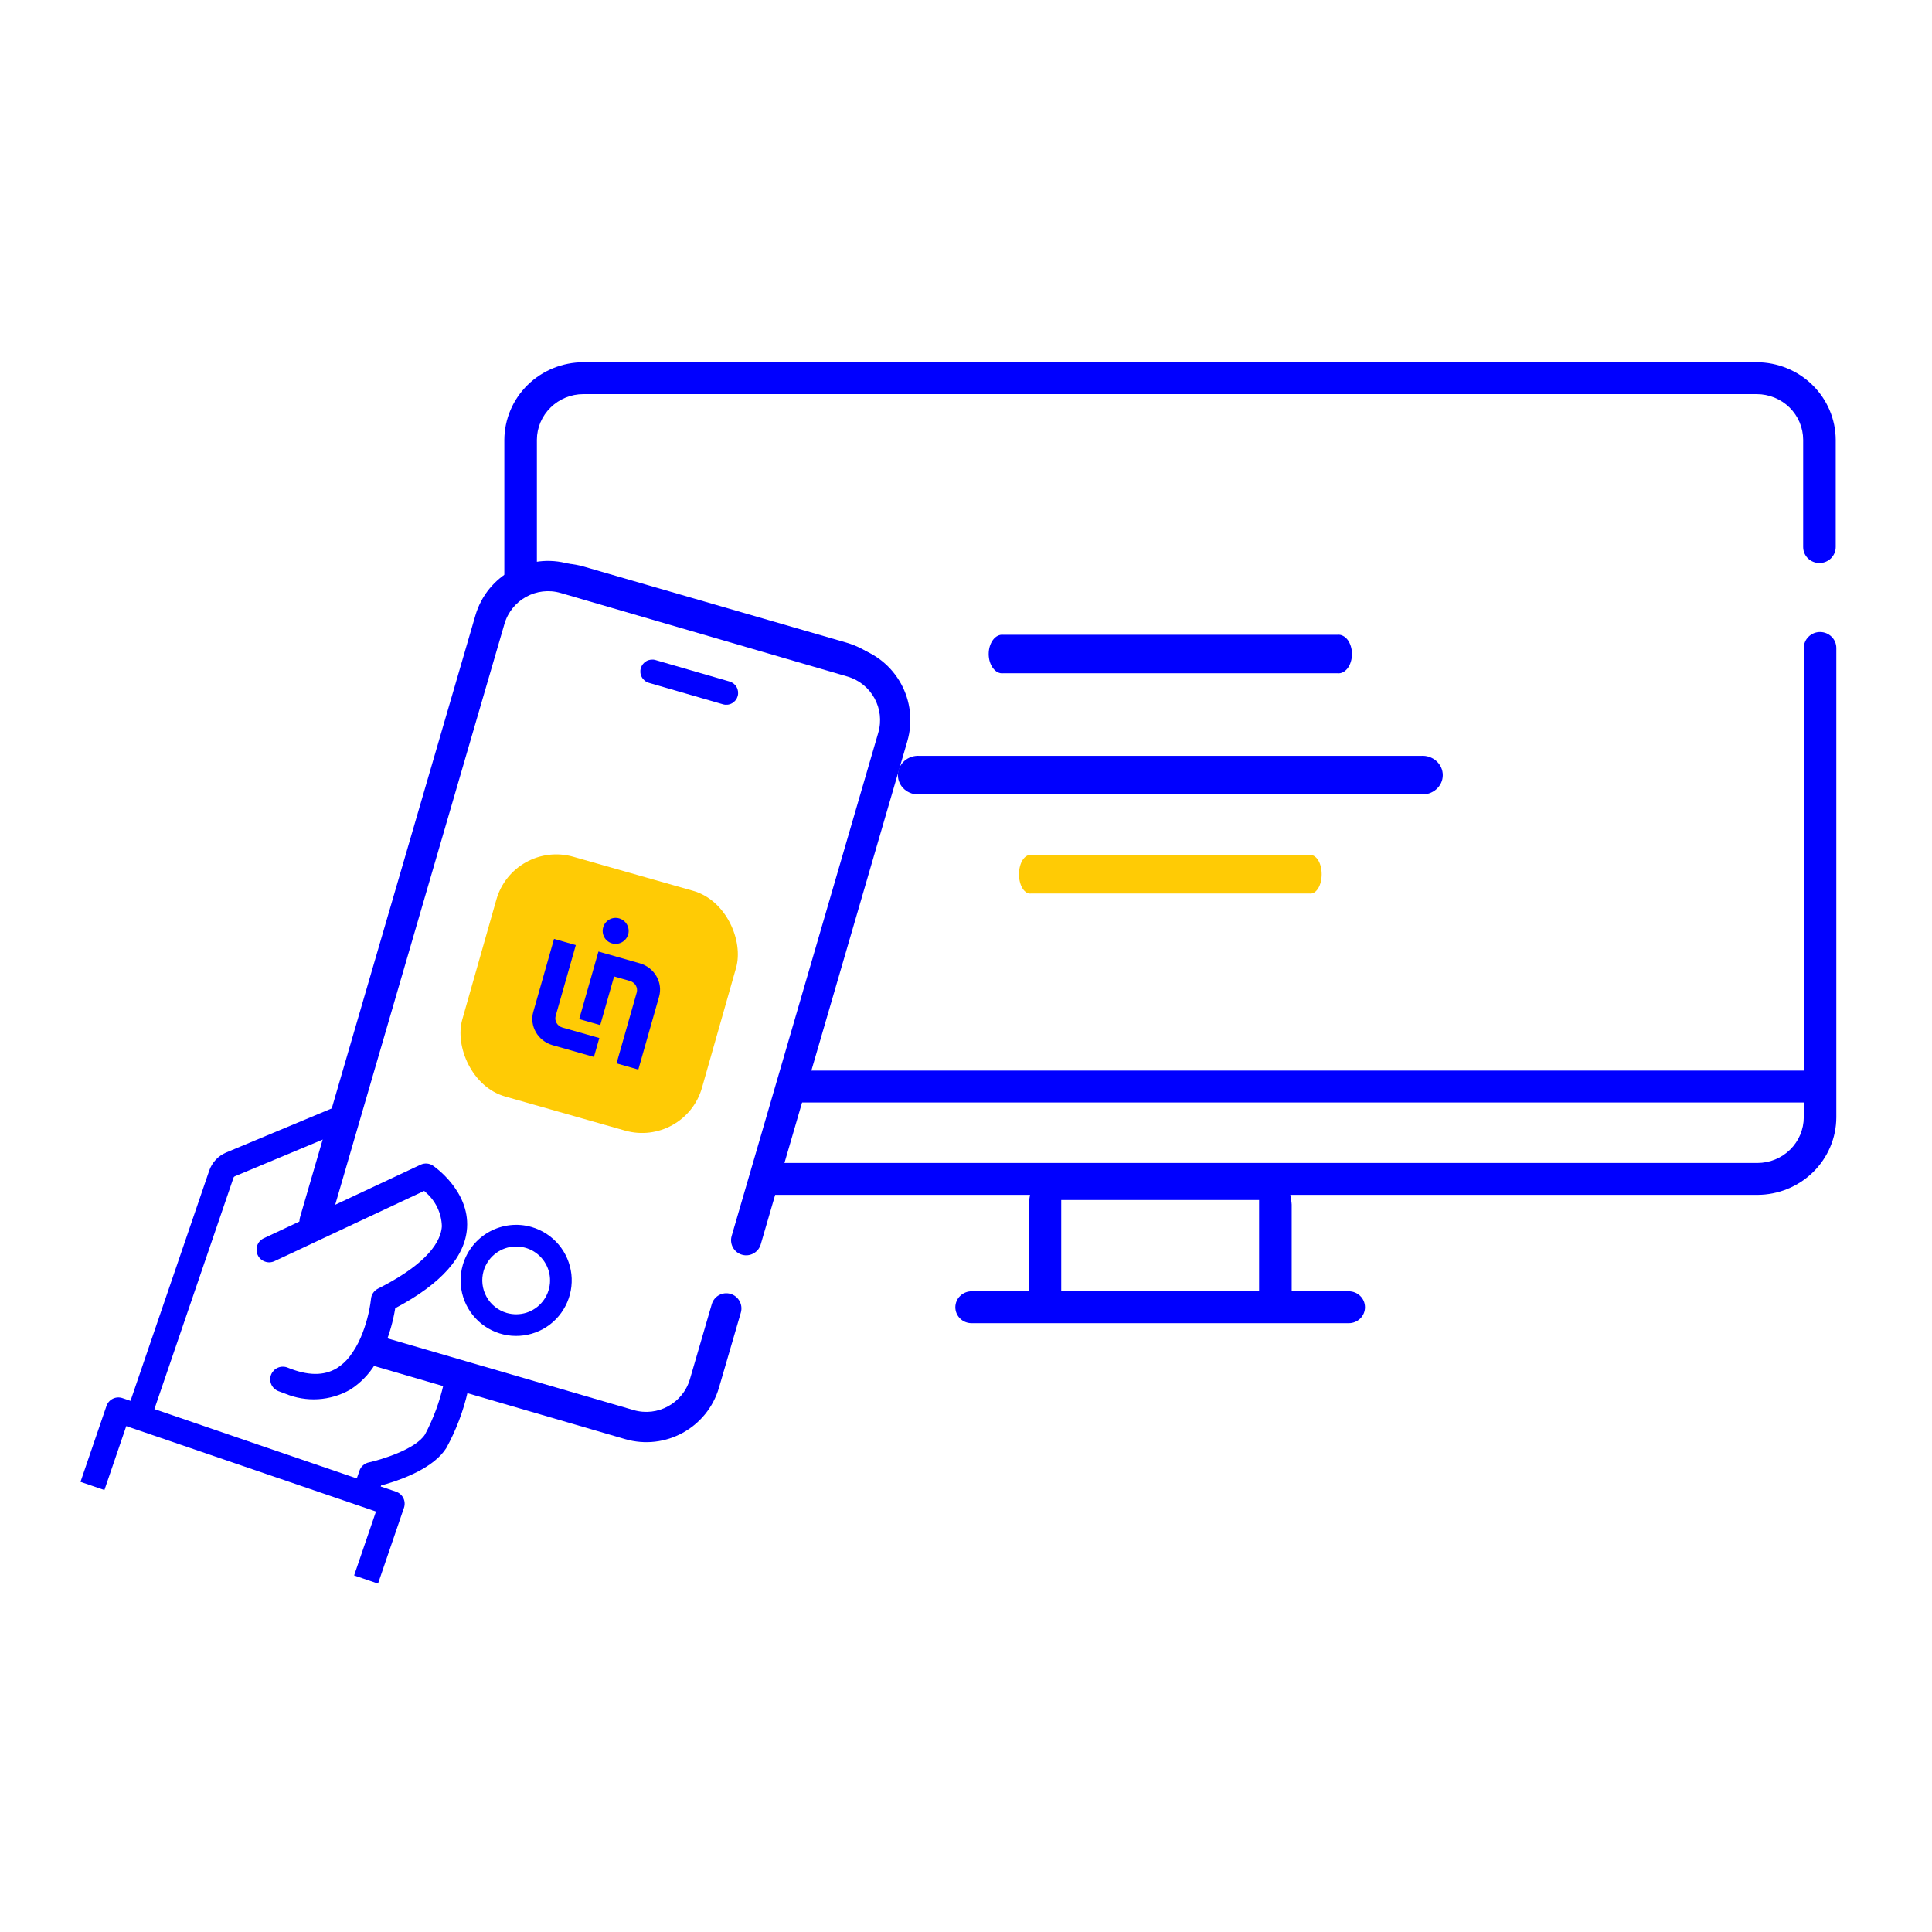 <?xml version="1.0" encoding="utf-8"?>
<svg xmlns="http://www.w3.org/2000/svg" width="48" height="48" viewBox="0 0 48 48" fill="none">
<rect width="48" height="48" fill="white"/>
<path d="M43.645 9H14.493C13.974 9.001 13.476 9.204 13.108 9.565C12.741 9.926 12.533 10.415 12.53 10.927V14.641H13.339V10.926C13.34 10.625 13.462 10.337 13.679 10.125C13.895 9.912 14.188 9.792 14.493 9.792H43.645C43.95 9.792 44.243 9.912 44.46 10.124C44.676 10.337 44.798 10.625 44.799 10.926V13.59C44.799 13.695 44.841 13.797 44.917 13.872C44.993 13.946 45.096 13.988 45.203 13.988C45.311 13.988 45.414 13.946 45.489 13.872C45.565 13.797 45.608 13.695 45.608 13.59V10.926C45.605 10.415 45.397 9.925 45.029 9.565C44.662 9.204 44.164 9.001 43.645 9Z" fill="#0000FF"/>
<path d="M45.219 15.702C45.166 15.702 45.113 15.712 45.064 15.732C45.015 15.752 44.97 15.782 44.933 15.819C44.895 15.856 44.865 15.9 44.845 15.948C44.825 15.996 44.814 16.048 44.814 16.101V26.599H19.675V27.391H44.814V27.76C44.813 28.061 44.691 28.349 44.475 28.562C44.259 28.775 43.966 28.894 43.66 28.894H18.923V29.686H25.591L25.569 29.819C25.562 29.857 25.558 29.894 25.557 29.932V32.082H24.138C24.031 32.082 23.929 32.124 23.854 32.198C23.778 32.272 23.736 32.372 23.735 32.477C23.735 32.582 23.777 32.683 23.852 32.757C23.927 32.832 24.029 32.874 24.135 32.874H33.511C33.617 32.875 33.719 32.833 33.795 32.759C33.87 32.685 33.913 32.585 33.913 32.48C33.914 32.375 33.872 32.274 33.797 32.2C33.722 32.125 33.62 32.083 33.513 32.082H32.092V29.928C32.09 29.891 32.086 29.855 32.08 29.819L32.058 29.686H43.661C44.18 29.685 44.677 29.482 45.045 29.122C45.413 28.761 45.621 28.271 45.623 27.76V16.101C45.623 15.995 45.581 15.893 45.505 15.819C45.429 15.744 45.326 15.702 45.219 15.702ZM31.282 32.082H26.366V29.814H31.282V32.082Z" fill="#0000FF"/>
<path d="M35.304 18.779H22.849C22.78 18.774 22.711 18.782 22.645 18.804C22.58 18.826 22.52 18.86 22.469 18.905C22.418 18.95 22.378 19.004 22.35 19.065C22.322 19.126 22.308 19.191 22.308 19.258C22.308 19.324 22.322 19.389 22.35 19.45C22.378 19.511 22.418 19.565 22.469 19.61C22.52 19.655 22.58 19.689 22.645 19.711C22.711 19.733 22.78 19.741 22.849 19.736H35.304C35.373 19.741 35.443 19.733 35.508 19.711C35.573 19.689 35.633 19.655 35.684 19.61C35.735 19.565 35.776 19.511 35.804 19.45C35.832 19.389 35.846 19.324 35.846 19.258C35.846 19.191 35.832 19.126 35.804 19.065C35.776 19.004 35.735 18.95 35.684 18.905C35.633 18.86 35.573 18.826 35.508 18.804C35.443 18.782 35.373 18.774 35.304 18.779Z" fill="#0000FF"/>
<path d="M33.228 15.771H24.925C24.879 15.765 24.833 15.774 24.789 15.796C24.746 15.817 24.706 15.851 24.672 15.896C24.638 15.941 24.611 15.996 24.592 16.056C24.573 16.117 24.564 16.183 24.564 16.249C24.564 16.315 24.573 16.381 24.592 16.442C24.611 16.502 24.638 16.557 24.672 16.602C24.706 16.646 24.746 16.681 24.789 16.703C24.833 16.724 24.879 16.733 24.925 16.727H33.228C33.274 16.733 33.321 16.724 33.364 16.703C33.408 16.681 33.448 16.646 33.482 16.602C33.516 16.557 33.543 16.502 33.561 16.442C33.58 16.381 33.59 16.315 33.59 16.249C33.59 16.183 33.58 16.117 33.561 16.056C33.543 15.996 33.516 15.941 33.482 15.896C33.448 15.851 33.408 15.817 33.364 15.796C33.321 15.774 33.274 15.765 33.228 15.771Z" fill="#0000FF"/>
<path d="M32.536 21.243H25.617C25.579 21.238 25.54 21.246 25.504 21.268C25.468 21.289 25.434 21.324 25.406 21.369C25.378 21.413 25.355 21.468 25.34 21.529C25.324 21.589 25.316 21.655 25.316 21.721C25.316 21.787 25.324 21.853 25.34 21.914C25.355 21.974 25.378 22.029 25.406 22.074C25.434 22.119 25.468 22.153 25.504 22.175C25.54 22.196 25.579 22.205 25.617 22.199H32.536C32.575 22.205 32.613 22.196 32.65 22.175C32.686 22.153 32.719 22.119 32.748 22.074C32.776 22.029 32.799 21.974 32.814 21.914C32.829 21.853 32.837 21.787 32.837 21.721C32.837 21.655 32.829 21.589 32.814 21.529C32.799 21.468 32.776 21.413 32.748 21.369C32.719 21.324 32.686 21.289 32.65 21.268C32.613 21.246 32.575 21.238 32.536 21.243Z" fill="#FFCB05"/>
<path fill-rule="evenodd" clip-rule="evenodd" d="M11.811 15.29C12.102 14.293 13.146 13.72 14.143 14.011L21.263 16.086C22.26 16.376 22.833 17.42 22.542 18.417L18.9 30.917C18.842 31.116 18.633 31.231 18.434 31.173C18.234 31.115 18.12 30.906 18.178 30.707L21.82 18.206C21.995 17.608 21.651 16.982 21.053 16.808L13.932 14.733C13.334 14.558 12.708 14.902 12.533 15.5L8.177 30.45C8.119 30.649 7.91 30.764 7.711 30.706C7.511 30.648 7.397 30.439 7.455 30.239L11.811 15.29ZM18.15 32.146C18.349 32.204 18.464 32.413 18.406 32.612L17.863 34.476C17.572 35.473 16.529 36.045 15.532 35.755L9.204 33.911C9.004 33.853 8.89 33.644 8.948 33.445C9.006 33.245 9.215 33.131 9.414 33.189L15.742 35.033C16.34 35.207 16.966 34.863 17.141 34.265L17.684 32.402C17.742 32.202 17.951 32.088 18.15 32.146Z" fill="#0000FF"/>
<path d="M15.921 16.6C15.932 16.563 15.95 16.528 15.974 16.498C15.998 16.468 16.028 16.443 16.062 16.424C16.096 16.405 16.133 16.394 16.172 16.389C16.21 16.385 16.249 16.388 16.286 16.399L18.126 16.932C18.201 16.954 18.265 17.004 18.302 17.073C18.34 17.141 18.349 17.222 18.327 17.297C18.305 17.372 18.255 17.435 18.186 17.473C18.118 17.511 18.037 17.52 17.962 17.498L16.122 16.965C16.047 16.944 15.984 16.893 15.946 16.824C15.908 16.756 15.899 16.675 15.921 16.6L15.921 16.6Z" fill="#0000FF"/>
<path d="M11.498 31.427C11.422 31.689 11.426 31.968 11.508 32.228C11.591 32.488 11.749 32.718 11.962 32.889C12.175 33.059 12.434 33.163 12.706 33.186C12.978 33.209 13.251 33.151 13.49 33.02C13.729 32.888 13.924 32.688 14.049 32.446C14.175 32.203 14.226 31.929 14.196 31.658C14.165 31.387 14.056 31.13 13.88 30.922C13.704 30.713 13.47 30.561 13.208 30.485C12.856 30.383 12.479 30.426 12.158 30.602C11.838 30.779 11.6 31.075 11.498 31.427ZM12.015 31.576C12.062 31.416 12.154 31.274 12.282 31.167C12.409 31.059 12.565 30.992 12.731 30.974C12.896 30.956 13.063 30.987 13.211 31.063C13.359 31.14 13.481 31.259 13.561 31.405C13.642 31.55 13.677 31.717 13.663 31.883C13.648 32.049 13.585 32.207 13.481 32.337C13.377 32.467 13.237 32.563 13.078 32.614C12.92 32.664 12.75 32.666 12.59 32.62C12.375 32.557 12.194 32.413 12.087 32.217C11.979 32.021 11.953 31.791 12.015 31.576Z" fill="#0000FF"/>
<path d="M14.509 14.078L21.026 15.965C21.29 16.042 21.536 16.169 21.75 16.341C21.965 16.512 22.143 16.724 22.276 16.965C22.408 17.205 22.492 17.469 22.522 17.742C22.553 18.015 22.529 18.291 22.453 18.555L18.933 30.715C18.923 30.748 18.906 30.78 18.884 30.808C18.862 30.835 18.835 30.858 18.804 30.875C18.773 30.892 18.739 30.903 18.704 30.907C18.704 30.907 18.633 30.908 18.599 30.898C18.565 30.888 18.534 30.872 18.506 30.85C18.478 30.828 18.455 30.8 18.438 30.77C18.421 30.738 18.41 30.704 18.407 30.669C18.403 30.634 18.406 30.599 18.416 30.565L21.936 18.405C21.992 18.209 22.01 18.004 21.987 17.802C21.965 17.599 21.903 17.403 21.804 17.224C21.706 17.046 21.573 16.888 21.414 16.761C21.255 16.634 21.072 16.539 20.877 16.483L14.358 14.595C14.163 14.538 13.958 14.521 13.755 14.543C13.553 14.566 13.357 14.628 13.178 14.726C13 14.825 12.842 14.957 12.715 15.117C12.588 15.276 12.493 15.458 12.437 15.654L9.529 25.699L9.011 25.552L11.92 15.505C12.074 14.972 12.433 14.523 12.919 14.255C13.404 13.988 13.976 13.924 14.509 14.078Z" fill="#0000FF"/>
<path d="M9.001 25.584L9.519 25.733L9.528 25.699L9.011 25.552L9.001 25.584Z" fill="#0000FF"/>
<path d="M18.143 32.474C18.074 32.454 18.001 32.463 17.938 32.497C17.876 32.532 17.829 32.589 17.81 32.658L17.403 34.061C17.289 34.457 17.022 34.79 16.662 34.989C16.301 35.188 15.876 35.235 15.481 35.12L9.568 33.408C9.681 33.125 9.764 32.83 9.815 32.529L9.819 32.502L9.844 32.489C10.966 31.89 11.558 31.223 11.604 30.505C11.663 29.586 10.795 28.986 10.758 28.961C10.713 28.93 10.661 28.912 10.607 28.908C10.552 28.904 10.498 28.914 10.449 28.937L8.3 29.945L9.529 25.699L9.519 25.734L9.002 25.584L9.011 25.552L8.463 27.446L5.62 28.633C5.422 28.716 5.268 28.88 5.198 29.084L3.279 34.697L3.261 34.75L3.242 34.804L3.135 34.767L3.043 34.736C2.964 34.709 2.878 34.714 2.803 34.751C2.729 34.787 2.672 34.852 2.645 34.931L2 36.816L2.594 37.019L3.137 35.431L9.341 37.553L8.798 39.141L9.392 39.344L10.037 37.459C10.063 37.38 10.058 37.294 10.021 37.219C9.984 37.145 9.92 37.088 9.841 37.061L9.611 36.982C9.609 36.982 9.554 36.964 9.459 36.932L9.46 36.93L9.469 36.905L9.498 36.897C9.504 36.895 9.513 36.892 9.519 36.891C9.548 36.883 9.58 36.873 9.614 36.864C10.024 36.742 10.781 36.463 11.089 35.975C11.332 35.532 11.512 35.057 11.624 34.564L11.021 34.389C10.923 34.825 10.768 35.245 10.559 35.639C10.322 36.013 9.45 36.271 9.163 36.333C9.11 36.344 9.06 36.369 9.02 36.405C8.979 36.441 8.948 36.487 8.931 36.538L8.903 36.62L8.884 36.674L8.866 36.727L8.865 36.731C7.603 36.301 5.066 35.43 3.836 35.008L3.836 35.007L3.855 34.953L3.873 34.9L5.802 29.259C5.807 29.243 5.819 29.231 5.834 29.225L8.239 28.22L7.651 30.249L6.554 30.764C6.517 30.781 6.483 30.806 6.455 30.836C6.427 30.867 6.406 30.902 6.392 30.941C6.378 30.98 6.372 31.021 6.373 31.062C6.375 31.104 6.385 31.144 6.403 31.181C6.42 31.219 6.445 31.253 6.476 31.28C6.506 31.308 6.542 31.33 6.581 31.343C6.619 31.358 6.661 31.364 6.702 31.362C6.743 31.36 6.783 31.35 6.821 31.332L7.419 31.052L8.067 30.747L10.539 29.588L10.567 29.615C10.691 29.719 10.792 29.849 10.863 29.996C10.934 30.142 10.973 30.302 10.978 30.465C10.945 30.974 10.396 31.511 9.389 32.017C9.342 32.041 9.301 32.077 9.271 32.121C9.241 32.164 9.223 32.215 9.218 32.268C9.179 32.6 9.092 32.925 8.961 33.232C8.889 33.401 8.796 33.56 8.684 33.706C8.597 33.819 8.49 33.916 8.369 33.992C8.046 34.187 7.647 34.182 7.146 33.978C7.108 33.962 7.067 33.955 7.026 33.955C6.985 33.955 6.944 33.963 6.906 33.979C6.868 33.995 6.834 34.018 6.805 34.047C6.776 34.077 6.753 34.111 6.737 34.149C6.721 34.188 6.713 34.228 6.714 34.27C6.714 34.311 6.722 34.352 6.738 34.39C6.754 34.428 6.777 34.462 6.806 34.491C6.836 34.52 6.87 34.543 6.908 34.559C6.97 34.584 7.03 34.606 7.09 34.627C7.347 34.733 7.626 34.78 7.904 34.763C8.182 34.746 8.453 34.666 8.695 34.529C8.948 34.368 9.161 34.152 9.318 33.896L11.021 34.389C11.053 34.266 11.078 34.156 11.096 34.073L11.711 34.195C11.696 34.265 11.667 34.398 11.624 34.564L15.331 35.638C15.595 35.714 15.871 35.737 16.144 35.707C16.417 35.677 16.681 35.593 16.921 35.461C17.162 35.328 17.374 35.15 17.545 34.935C17.717 34.721 17.844 34.475 17.921 34.211L18.327 32.808C18.346 32.739 18.338 32.666 18.304 32.603C18.27 32.54 18.212 32.494 18.143 32.474Z" fill="#0000FF"/>
<path d="M11.095 34.073C11.078 34.155 11.053 34.265 11.021 34.389L11.624 34.564C11.666 34.398 11.696 34.265 11.711 34.195L11.095 34.073Z" fill="#0000FF"/>
<rect x="12.755" y="20.863" width="6.192" height="6.192" rx="1.548" transform="rotate(15.871 12.755 20.863)" fill="#FFCB05"/>
<path fill-rule="evenodd" clip-rule="evenodd" d="M13.805 25.241L14.306 23.481L13.765 23.327L13.249 25.14C13.15 25.489 13.362 25.86 13.726 25.966L14.756 26.259L14.89 25.789L13.973 25.529C13.846 25.492 13.771 25.364 13.805 25.241" fill="#0000FF"/>
<path fill-rule="evenodd" clip-rule="evenodd" d="M15.898 23.934L14.868 23.641L14.39 25.319L14.913 25.468L15.257 24.26L15.651 24.372C15.778 24.408 15.854 24.536 15.819 24.659L15.318 26.419L15.859 26.573L16.375 24.76C16.474 24.411 16.262 24.04 15.898 23.934" fill="#0000FF"/>
<path fill-rule="evenodd" clip-rule="evenodd" d="M15.206 23.438C15.378 23.487 15.558 23.386 15.607 23.216C15.655 23.046 15.555 22.866 15.383 22.817C15.211 22.768 15.034 22.869 14.986 23.04C14.937 23.21 15.034 23.389 15.206 23.438" fill="#0000FF"/>
</svg>